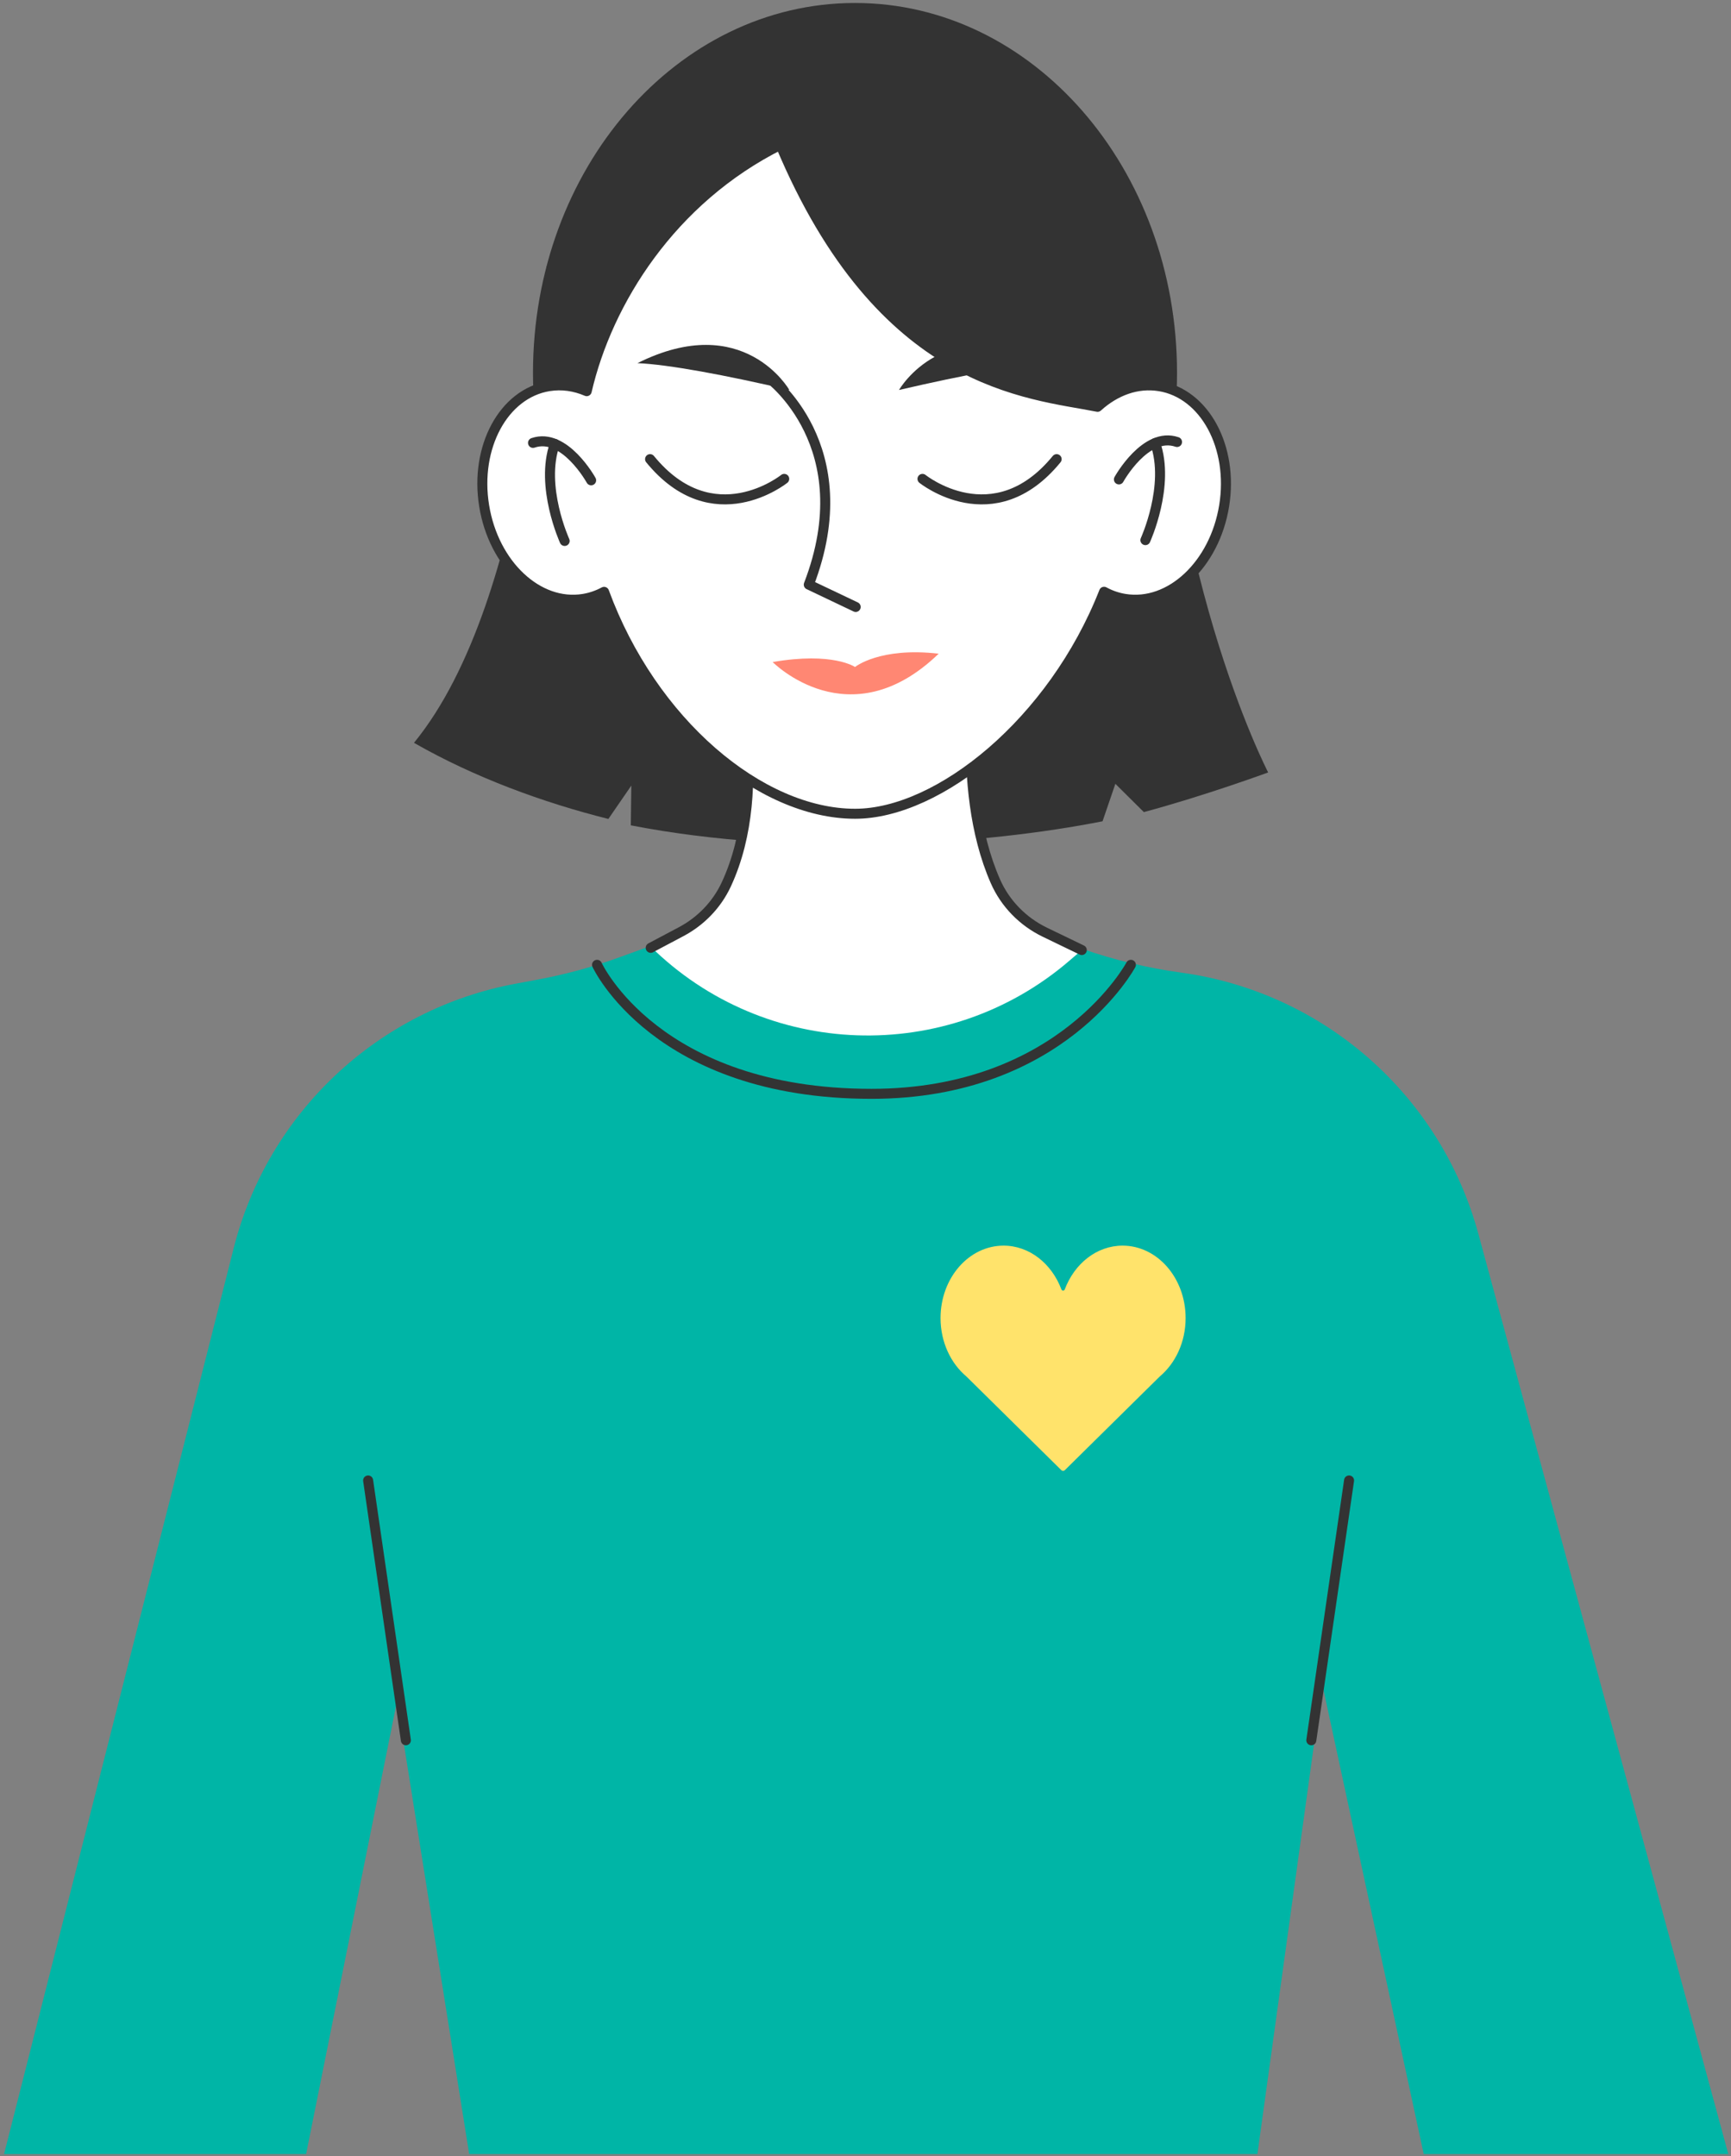 <svg width="346" height="431" viewBox="0 0 346 431" fill="none" xmlns="http://www.w3.org/2000/svg">
<rect x="0" y="0" width="346" height="431" fill="#808080" stroke="none"/>
<path d="M345.46 430.594L295.5 246.641C287.962 218.894 264.577 198.332 236.095 194.422C229.411 193.504 222.832 191.93 216.458 189.721L204.981 185.754H139.252L123.801 191.365C118.464 193.307 112.98 194.796 107.397 195.834L103.14 196.624C75.626 201.72 53.589 222.367 46.714 249.493L0.812 430.594H61.184L79.36 340.011L93.781 430.594H251.335L264.308 336.694L284.58 430.594H345.46Z" fill="#00B5A6"/>
<path d="M109.238 53.303C109.238 53.303 106.541 119.455 82.747 148.487C94.874 155.433 108.616 160.451 121.604 163.705L126.192 157.035L126.086 164.983C159.678 171.505 197.081 168.788 220.382 164.171L222.944 156.682L228.64 162.336C241.021 159.004 253.486 154.409 253.486 154.409C253.486 154.409 231.732 112.545 231.788 50.493C191.067 23.127 144.806 4.867 109.245 53.317L109.238 53.303Z" fill="#333333"/>
<path d="M170.903 148.484C206.452 148.484 235.27 115.378 235.27 74.539C235.27 33.7 206.452 0.594 170.903 0.594C135.354 0.594 106.536 33.7 106.536 74.539C106.536 115.378 135.354 148.484 170.903 148.484Z" fill="#333333"/>
<path d="M198.601 175.301C190.596 156.01 195.643 130.669 195.643 130.669H146.177C146.177 130.669 154.203 156.165 145.563 175.936C143.579 180.475 140.022 184.152 135.582 186.347L129.956 189.128C152.854 211.765 189.291 213.043 213.72 192.072L216.459 189.721L209.323 186.439C204.474 184.209 200.648 180.228 198.601 175.301Z" fill="white"/>
<path d="M216.231 189.911L208.861 186.353C204.464 184.229 200.928 180.629 198.965 176.161C190.439 156.771 195.641 130.675 195.641 130.675H146.174C146.174 130.675 154.447 156.947 145.151 176.838C143.266 180.869 140.083 184.158 136.151 186.24L130.067 189.466" stroke="#333333" stroke-width="2" stroke-linecap="round" stroke-linejoin="round"/>
<path d="M231.734 77.198C227.315 76.478 222.932 78.108 219.389 81.32C205.97 79.824 174.15 73.81 155.996 28.939C134.192 39.844 121.416 60.271 117.272 78.193C114.873 77.162 112.296 76.774 109.713 77.198C100.664 78.666 94.869 89.374 96.775 101.119C98.68 112.865 107.56 121.194 116.616 119.718C118.084 119.478 119.468 118.991 120.745 118.307C130.303 144.36 151.972 162.67 170.918 162.67C187.66 162.67 210.452 144.353 220.687 118.293C221.972 118.991 223.363 119.478 224.845 119.718C233.894 121.187 242.781 112.858 244.686 101.119C246.592 89.374 240.797 78.666 231.748 77.198H231.734Z" fill="white"/>
<path d="M231.734 77.198C227.315 76.478 222.932 78.108 219.389 81.32C205.575 78.581 176.247 77.282 155.996 28.939C134.192 39.844 121.416 60.271 117.272 78.193C114.873 77.162 112.296 76.774 109.713 77.198C100.664 78.666 94.869 89.374 96.775 101.119C98.68 112.865 107.56 121.194 116.616 119.718C118.084 119.478 119.468 118.991 120.745 118.307C130.303 144.36 151.972 162.67 170.918 162.67C187.66 162.67 210.452 144.353 220.687 118.293C221.972 118.991 223.363 119.478 224.845 119.718C233.894 121.187 242.781 112.858 244.686 101.119C246.592 89.374 240.797 78.666 231.748 77.198H231.734Z" stroke="#333333" stroke-width="2" stroke-linecap="round" stroke-linejoin="round"/>
<path d="M236.986 263.481C236.986 255.483 231.345 249 224.388 249C219.203 249 214.762 252.605 212.827 257.753C212.712 258.062 212.274 258.062 212.159 257.753C210.228 252.609 205.783 249 200.598 249C193.641 249 188 255.483 188 263.481C188 268.294 190.05 272.543 193.192 275.178L212.145 293.883C212.337 294.075 212.646 294.075 212.841 293.883L231.794 275.178C234.937 272.543 236.986 268.294 236.986 263.481Z" fill="#FFE36B"/>
<path d="M119.341 192.862C119.341 192.862 131.171 218.654 174.2 218.654C212.281 218.654 226.045 192.862 226.045 192.862" stroke="#333333" stroke-width="2" stroke-linecap="round" stroke-linejoin="round"/>
<path d="M262.111 347.876L269.657 295.939" stroke="#333333" stroke-width="2" stroke-linecap="round" stroke-linejoin="round"/>
<path d="M81.127 347.876L73.582 295.939" stroke="#333333" stroke-width="2" stroke-linecap="round" stroke-linejoin="round"/>
<path d="M223.653 95.836C223.653 95.836 228.968 86.187 235.272 88.354" stroke="#333333" stroke-width="2" stroke-linecap="round" stroke-linejoin="round"/>
<path d="M228.947 107.97C228.947 107.97 233.923 97.079 230.909 88.566" stroke="#333333" stroke-width="2" stroke-linecap="round" stroke-linejoin="round"/>
<path d="M118.16 96.013C118.16 96.013 112.845 86.364 106.542 88.531" stroke="#333333" stroke-width="2" stroke-linecap="round" stroke-linejoin="round"/>
<path d="M112.865 108.136C112.865 108.136 107.889 97.245 110.903 88.732" stroke="#333333" stroke-width="2" stroke-linecap="round" stroke-linejoin="round"/>
<path d="M184.39 95.727C184.39 95.727 198.613 107.19 211.205 91.781" stroke="#333333" stroke-width="2" stroke-linecap="round" stroke-linejoin="round"/>
<path d="M156.755 95.727C156.755 95.727 142.532 107.19 129.94 91.781" stroke="#333333" stroke-width="2" stroke-linecap="round" stroke-linejoin="round"/>
<path d="M153.63 75.497C153.63 75.497 172.328 89.141 161.663 116.867L171.037 121.328" stroke="#333333" stroke-width="2" stroke-linecap="round" stroke-linejoin="round"/>
<path d="M157.779 77.957C157.779 77.957 148.673 61.962 127.42 72.592C133.645 72.86 144.939 74.971 157.779 77.957Z" fill="#333333"/>
<path d="M179.697 77.957C179.697 77.957 188.803 61.962 210.056 72.592C203.83 72.86 192.537 74.971 179.697 77.957Z" fill="#333333"/>
<path d="M154.446 132.343C154.446 132.343 169.792 147.921 187.629 130.67C175.827 129.307 170.907 133.331 170.907 133.331C170.907 133.331 166.481 130.26 154.446 132.343Z" fill="#FF8773"/>
</svg>
